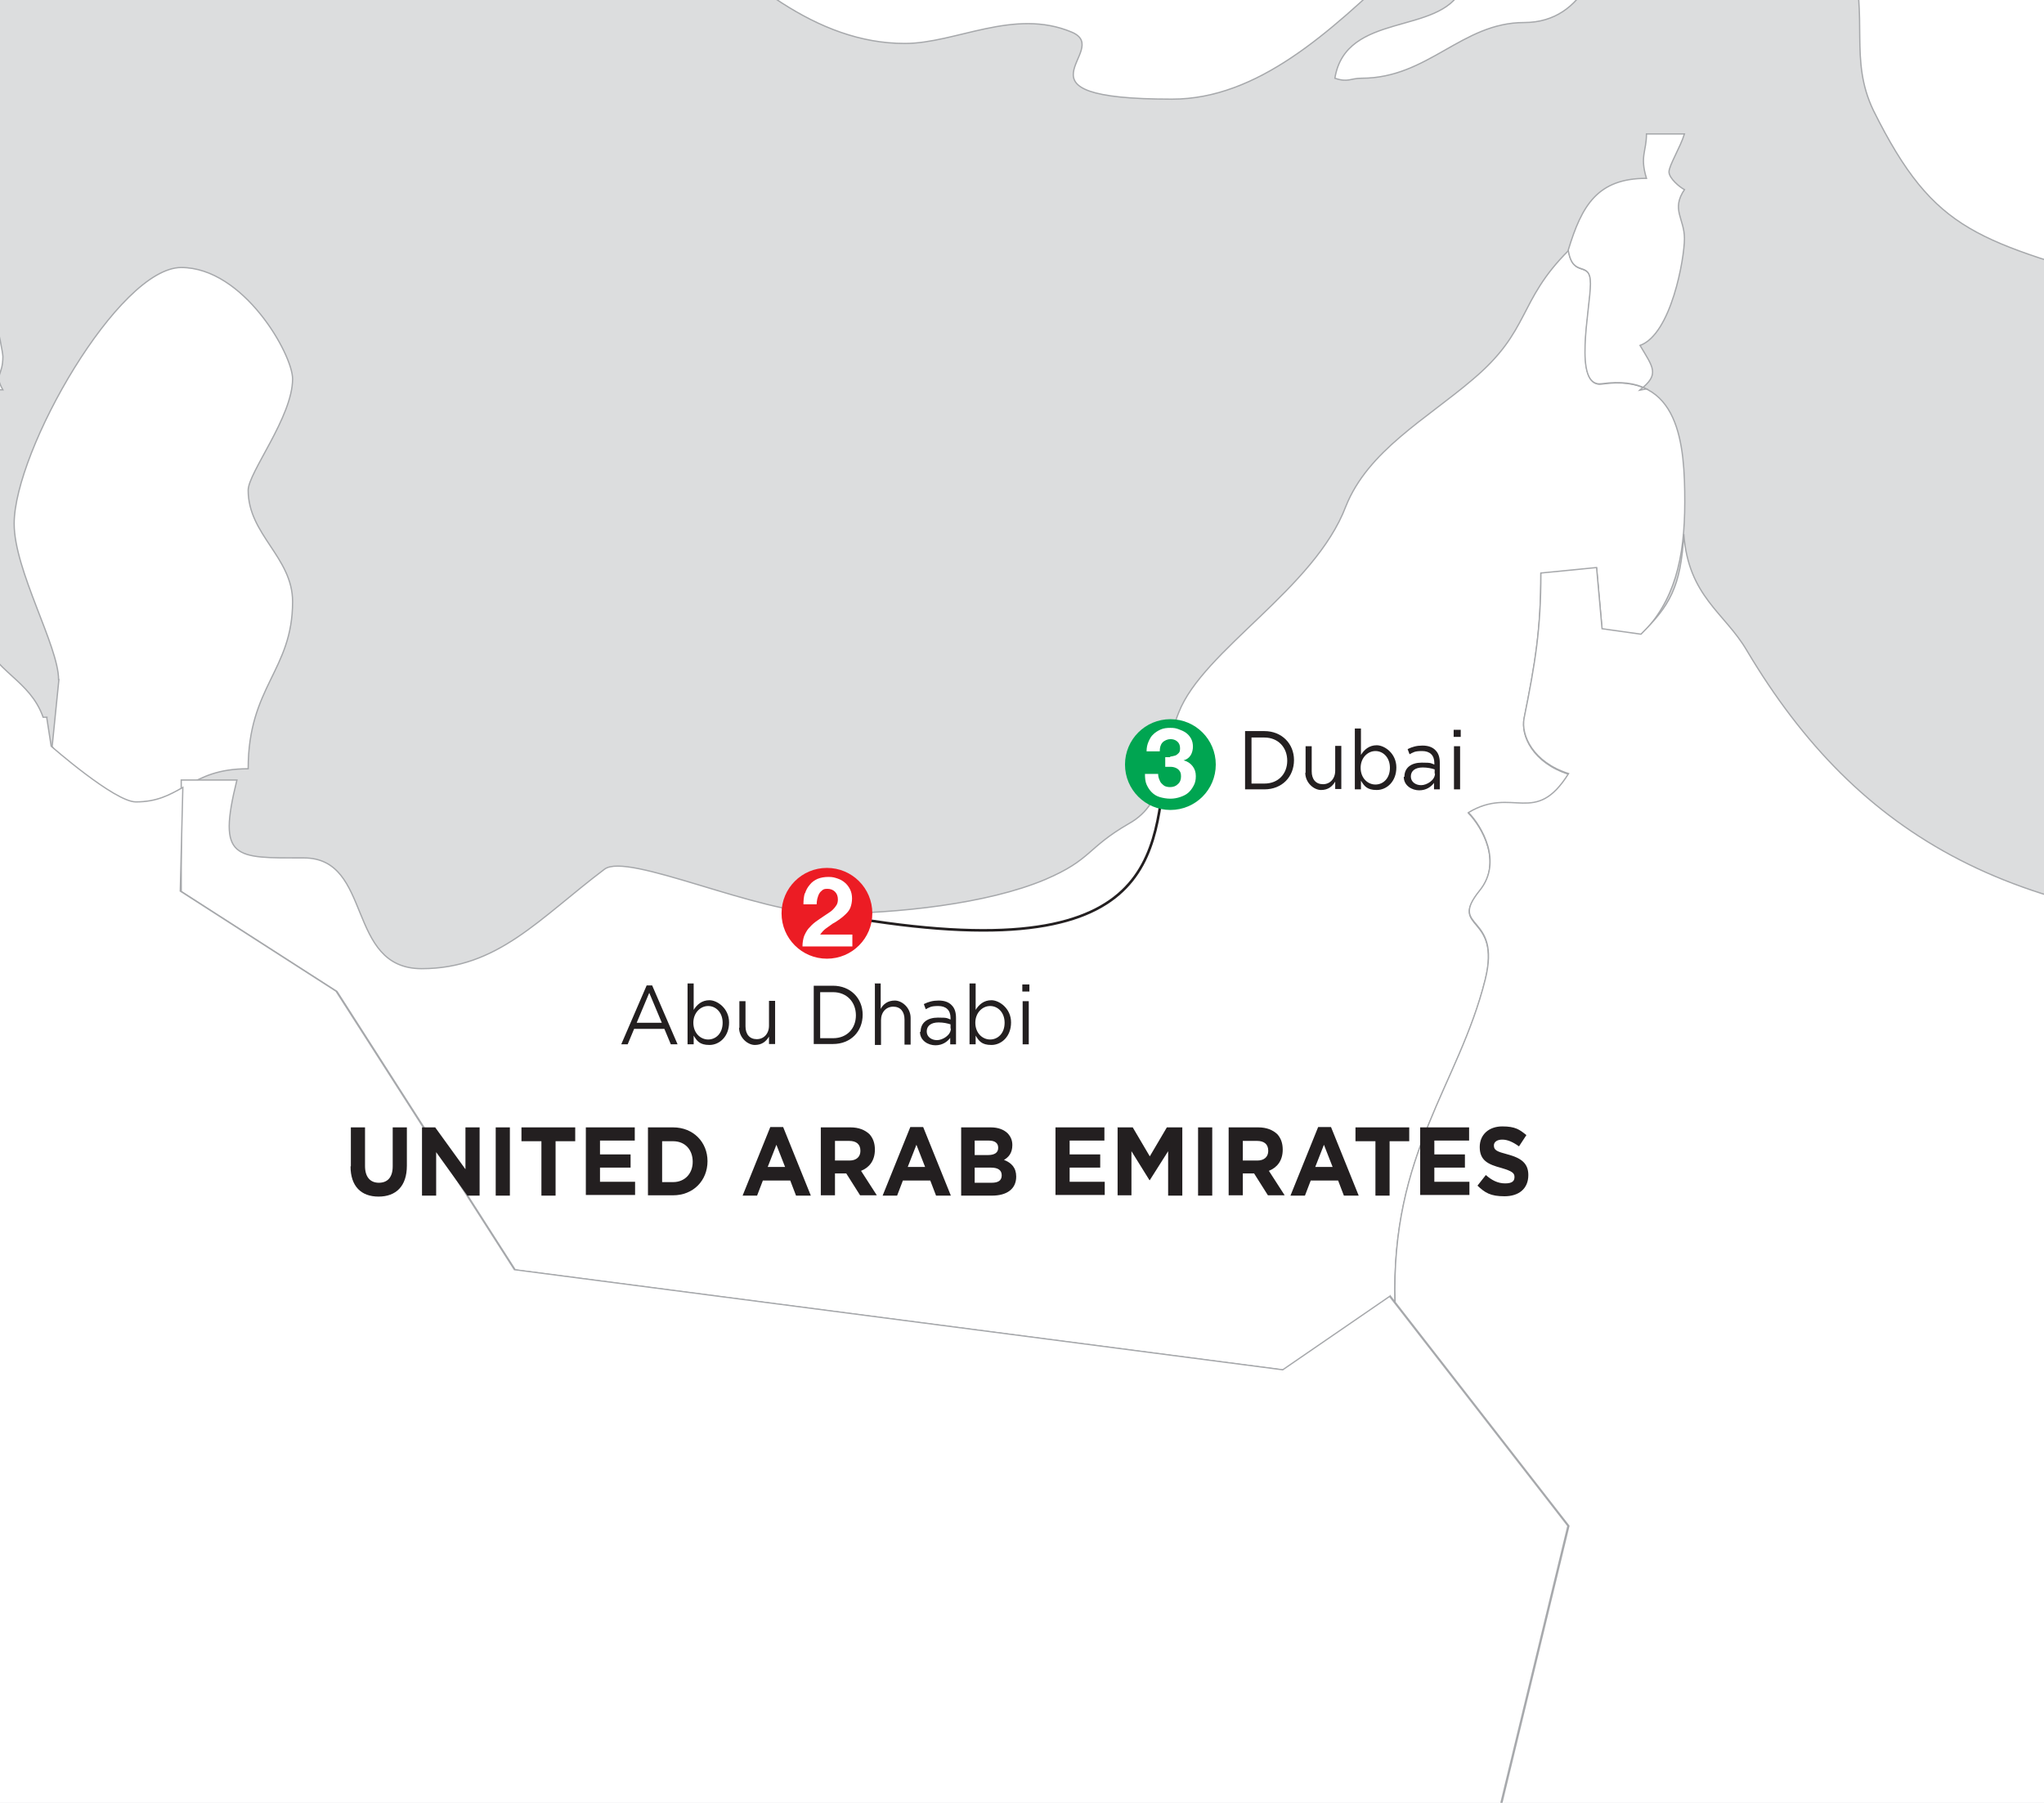 <?xml version="1.0" encoding="UTF-8"?>
<svg id="Layer_1" data-name="Layer 1" xmlns="http://www.w3.org/2000/svg" xmlns:xlink="http://www.w3.org/1999/xlink" version="1.1" viewBox="0 0 635 560">
  <defs>
    <style>
      .cls-1 {
        clip-path: url(#clippath);
      }

      .cls-2, .cls-3, .cls-4, .cls-5, .cls-6, .cls-7 {
        stroke-width: 0px;
      }

      .cls-2, .cls-8 {
        fill: none;
      }

      .cls-3 {
        fill: #dcddde;
      }

      .cls-4 {
        fill: #00a551;
      }

      .cls-9 {
        stroke: #a6a8ab;
        stroke-width: .4px;
      }

      .cls-9, .cls-6 {
        fill: #fff;
      }

      .cls-5 {
        fill: #ec1c24;
      }

      .cls-8 {
        stroke: #231f20;
        stroke-width: .8px;
      }

      .cls-7 {
        fill: #231f20;
      }
    </style>
    <clipPath id="clippath">
      <rect class="cls-2" width="635" height="560"/>
    </clipPath>
  </defs>
  <g class="cls-1">
    <rect class="cls-3" x="-49.3" y="-201.3" width="760.6" height="964.5"/>
    <path class="cls-9" d="M-379.6-200.6c38.3-14.1,43.4-90.2,67.7-93.7,14.4-2.1,59.2-3.8,70.9,1.7l41.3,5.5c-11.1-13.8-20.1-39.4-45-41.5v-65.7c-11.1,1.4-17.3,0-34.6,0,4.8-14.5,0-20.1,0-38.1s13.8-26.3,13.8-41.5-22.1-24.2-27.7-34.6c-20.8-37.4-85.1-68.5-121.1-86.5-.7-6.2,3.5-11.1,3.5-17.3,0-24.9-45-63-65.7-77.5,6.9-11.1,11.1-19.4,15.2-33.2-7.6-12.5-10.4-13.8-1.4-27.7,4.8,0,9-2.1,17.3-4.8-2.8-14.5,3.5-43.6,34.6-43.6-.7-18-17.3-25.6-17.3-38,0-18,9.7-29.8,31.1-31.1-10.4-19.4-31.1-6.9-45-6.9s-20.8-16.6-34.6-20.8c-13.8-7.6-13.1-24.2-17.3-41.5-33.9,2.8-6.9-76.1-45-76.1s-24.2,13.8-40.1,13.8c6.9-18,1.4-21.5-6.9-34.6-3.5,6.2-13.2,20.8-22.1,20.8-21.4,0-38.7-20.8-58.8-20.8s-26.3-.7-34.6,6.9c-15.2,11.1-16.4,19-27.5,34.2-9.7,13.2-18.9,24.6-34.8,34.9-27.7,18-51.9,2.1-51.9,45s10.4,24.2,10.4,38.1-11.1,31.1-17.3,48.4v48.4l-20.8,31.1-193.7,108.6,34.6,109.3,128,34.6,38.1,48.4,65.7,34.6,231.8,207.6h162.6l-3.5,3.5Z"/>
    <path class="cls-9" d="M-376.2-204.1l-3.5,3.5c38.3-14.1,43.4-90.2,67.7-93.7,11.5-1.6,42.5-3.1,60.4-.8,0,2.1,8.9,21.8,8.9,21.8,6.9,0,9-9,14.5-12.5,4.2,3.5,14.5,13.1,14.5,20.8s-15.9,17.3-22.1,17.3-13.8-10.4-16.6-13.9c-12.5,8.3-17.3,22.1-22.8,33.2,25.6,0,18.5,10.1,41,3.2-2.1,6.2,3.2,18.9,3.2,18.9,0,13.9,18,42.2,22.8,60.9h-69.2c-1.4-4.8-18.1-45.9-20.9-48.7l-74.6-10.1h-3.5Z"/>
    <path class="cls-9" d="M18.2,211.1c0-10.4-13.8-33.9-13.8-48.4,0-22.8,32.5-79.6,51.9-79.6s34.6,27,34.6,34.6c0,11.8-13.8,29.1-13.8,34.6,0,13.8,13.8,20.8,13.8,34.6,0,21.4-13.8,26.3-13.8,51.9-18.7,0-20.1,10.4-34.6,10.4s-26.3-17.3-26.3-17.3l2.1-20.8Z"/>
    <path class="cls-9" d="M433.4,404.8l-34.6,20.8-238.7-31.1-55.4-86.5-48.4-31.1v-34.6h17.3c-6.2,24.9-.7,24.2,20.8,24.2s13,34.4,36.6,34.4,36.4-15.5,56.8-30.9c7.2-5.4,47.7,13.8,69.2,13.8s49.7-3,67.7-10.6c14.5-6.2,12.8-9.7,25.9-17.3,12.5-6.9,10-20.8,15.6-34.6,7.6-19.4,42.2-38.4,51.9-64,6.9-17.3,25-27.1,39.5-39.5,18-15.2,13.8-24.1,29.7-40,1.4,9,6.9,2.8,6.9,10.4s-5.6,32.4,3.5,31.1c24.2-3.5,25.7,18.9,25.7,36.6s-3.2,30.9-13.6,41.3l-12.1-1.7-1.7-19-17.3,1.7c0,17.3-1.7,27.7-5.2,45-1.1,5.4,2.8,13.8,13.8,17.3-10.4,16.6-17.3,3.8-31.1,12.1,4.1,4.2,10.7,15.3,3.5,24.2-10,12.4,6.9,6.9,1.7,27.7-8.2,32.8-29.4,53.6-28,100.6Z"/>
    <path class="cls-9" d="M509.5,121.1c6.2-4.8,4.1-6.9,0-13.8,9.7-3.5,13.8-27,13.8-33.2s-4.2-9,0-15.2c-1.4-.7-4.8-3.5-4.8-5.5s3.5-7.6,4.8-11.8h-11.8c0,5.5-2.1,6.9,0,13.8-15.2,0-20.1,8.4-24.3,22.3,1.4,9,6.9,2.8,6.9,10.4s-5.6,32.4,3.5,31.1c5.9-.8,10.4-.2,13.9,1.6l-2.1.4Z"/>
    <path class="cls-9" d="M432,402.7l55.4,71.3-51.9,214.5-276.8,114.2v39.4l72.6,116.1,1.7,27.7,34.3,46.5c19.4-9.7,31.8-6.2,55.4-15.2,20.8-8.3,45.6-26.1,74.7-33,15.6-1.7,24.3,3.3,39.5,3.3s48.4-23.5,48.4-42.9-8.3-8.3-8.3-13.8c0-57.4,113.5-29.1,121.1-86.5,4.1-31.1,14.5-50.5,41.5-60.9,13.1-4.9,76.1-9,76.1-25.6s-17.3-41.5-17.3-65.7,3.5-20.8,6.9-27.7v-24.2c5.5-11.1,13.8-36.7,30.4-40.1.7,7.6-.7,13.1,2.1,20.8h24.2c10.4-52.6,49.8-97.6,85.1-132.9-13.1-22.1,25.6-49.1,25.6-79.6s-18.7-15.9-31.1-20.8c-18.7-6.9-21.5-25.6-36-36.7-15.9-12.5-31.1-28.4-41.5-46.4-2.1-4.2-13.2-1.4-17.3-6.9-3.5-4.8-4.2-13.8-15.9-13.8s-5.5,4.8-13.8,4.8c-90.6,0-139.8-28.4-174.4-86.5-6.9-11.8-18.2-16.8-19.6-36.2-.9,16.6-4.5,22.3-13.3,31.1l-12.1-1.7-1.7-19-17.3,1.7c0,17.3-1.7,27.7-5.2,45-1.1,5.4,2.8,13.8,13.8,17.3-10.4,16.6-17.3,3.8-31.1,12.1,4.1,4.2,10.7,15.3,3.5,24.2-10,12.4,6.9,6.9,1.7,27.7-8.2,32.8-29.4,53.6-28,100.6l-1.4-2.1Z"/>
    <path class="cls-9" d="M800.1,598.5c0,4.8-6.2,35.3-20.8,39.4v-24.2c11.8-8.3,11.8-18.7,18.7-25.6,7.6,9.7,2.1,9,2.1,10.4Z"/>
    <path class="cls-9" d="M158.7,802.7v39.4l72.6,116.1,1.7,27.7,34.3,46.5c-29.1,14.5-84.4,30.4-84.4,71.3s9.7,21.5,11.8,38.1c-41.5,5.5-57.4,42.9-91.3,48.4-42.2,6.9-83.7,18-109.3,38.1-6.9,5.5-29.1,2.8-38.1,4.9-20.1,5.5-53.3,20.7-67.1,31.1-29.8,22.1-36.7,57.4-81.7,57.4s-13.8-5.5-22.1-5.5c-29.7,0-42.9,28.4-58.8,40.1-18.7,13.8-57.4,13.1-74.7,24.2h-46.4c-43.6,0-58.8,9.7-85.1,36-5.5,5.5-13.1-.7-18.7,3.5-11.1,8.3-12.5,27.7-29.7,27.7h-15.2c-2.8,0-8.3-6.9-12.5-6.9-13.1,0-42.9,22.8-62.3,22.8s-20.1-17.3-38.1-17.3-8.3,4.2-13.8,4.8c-9-31.8-24.2-50.5-24.2-84.4v-20.7c0-14.5-9.7-13.8-13.8-26.3-9-28.4-3.5-63-15.2-93.4-6.9-17.3-14.5-27-22.8-39.4,6.2-1.4,10.4-2.1,10.4-2.1-2.8-11.1-6.9-24.2-6.9-34.6s15.9-24.2,15.9-38.1-8.3-28.4-9-39.4c11.8-2.8,40.1-22.1,40.1-36.7s-9-9.7-9-13.8c0-19.4,18-31.8,13.8-48.4,9-4.2,14.5-13.8,27.7-13.8,19.4,0,23.5,19.4,40.1,19.4s28.4-9,46.4-9,11.8,4.2,17.3,5.5l171.6,72.7v108.6l245.6-274.7,301-81.6v2.1Z"/>
    <path class="cls-9" d="M.9,110.7c0,6.2-2.8,5.5,0,10.4-17.3,0-25.6-18-25.6-31.1s11.8-10.4,17.3-6.9c3.5,2.1,8.3,25.6,8.3,27.7Z"/>
    <path class="cls-9" d="M454.1-12.4c1.4,2.8.7,5.5,0,9-6.9,14.5-36,6.9-39.4,27.7,4.1,1.4,4.8,0,8.3,0,20.7,0,31.1-17.3,50.5-17.3s24.2-20.8,25.6-29.8h-10.4c-10.4,6.2-17.3,10.4-34.6,10.4.7,7.6,1.4,3.5,0,9v-9Z"/>
    <path class="cls-9" d="M-199.7-287.1c-11.1-13.8-20.1-39.4-45-41.5v-65.7c-11.1,1.4-17.3,0-34.6,0,4.8-14.5,0-20.1,0-38.1s13.8-26.3,13.8-41.5-22.1-24.2-27.7-34.6c-20.8-37.4-85.1-68.5-121.1-86.5-.7-6.2,3.5-11.1,3.5-17.3,0-24.9-45-63-65.7-77.5,6.9-11.1,11.1-19.4,15.2-33.2-7.6-12.5-10.4-13.8-1.4-27.7,4.8,0,9-2.1,17.3-4.8-2.8-14.5,3.5-43.6,34.6-43.6-.7-18-17.3-25.6-17.3-38,0-18,9.7-29.8,31.1-31.1-10.4-19.4-31.1-6.9-45-6.9s-20.8-16.6-34.6-20.8c-13.8-7.6-13.1-24.2-17.3-41.5-33.9,2.8-6.9-76.1-45-76.1,2.8-15.9,4.8-39.4-3.5-58.8-5.5-12.5-27.7-11.8-27.7-27.7s13.8-19.4,17.3-34.6c-6.9-3.5-31.1-97.6-31.1-107.3s15.9.7,17.3,0c18-9.7,9-38,31.1-45,27.7,41.5,52.6,100.3,117.6,100.3s83.7-90,145.3-90,29.7,28.4,31.1,29.8c-9,4.8-9.7,5.5-17.3,1.4.7,20.1,11.8,24.2,20.8,33.2-8.3,3.5-24.2,10.4-24.2,18.7,0,30.4,62.5,55,76.3,44.6,0,47.7,14.3,91.7,51.7,104.1,18,5.5,33.2-3.5,51.9,3.5,9,3.4,27.7,39.4,34.6,45,28.4,24.2,62.3,31.1,110.7,31.1s102.4-41.5,173-41.5c-2.1-19.4-11.8-30.4-13.8-48.4h27.7c40.8,0,38.7-44.3,65.7-62.3,29.8-19.4,65-17.3,100.3-20.8,2.1-32.5,25.6-20.8,51.9-20.8s9.7-2.1,17.3-3.5c12.5,6.9,2.8,15.2,10.4,24.2,6.2,6.9,80.3,24.2,89.9,24.2h34.6c38.8,0,34.6,18,58.8,34.6,13.1,9,30.4,6.2,45,13.8,17.3,9,18.7,41.5,45,41.5s45.7-7.6,56.7-10.4c3.5,27,2.1,54.7,2.1,69.2s13.8,19.4,13.8,38,3.5,62.3-6.9,86.5c-3.5,7.6-17.3,8.3-17.3,20.7s4.8,4.2,0,13.8c0,2.1-17.3,18.7-17.3,38,0,29.8,7.6,45,34.6,45-1.4,19.4-13.8,26.3-13.8,45,0,40.1,30.4,116.2,41.5,162.6,21.5-2.8,31.5,3.2,52.2,3.2s34.3,8.6,34.3,28c0,35.3-29.8,49.1-41.5,72.6-9,18-11.8,44.3-24.2,58.8,45,29.7,66.8,108.4,111,124.3,13.2,4.2,10.7-3.2,23.9.3,13.8,3.5,20.1,26.3,45,17.3,10.4,20.8,11.1,44.3,17.3,69.2v31.1c29.1-2.1,27-9,45,0v55.4c-50.5,0-96.9,17.3-110.7,51.9-14.5,36.7-.7,117.6-41.5,117.6s-55.4-13.8-74.7-27.7c-8.3,11.8-6.9,17.3-29.1,17.3h-100.3c-16.6,0-30.4-10.4-55.4-10.4s-15.2,10.4-27.7,10.4-19.4-13.8-20.8-13.8c-50.5-15.2-63.7-16.6-83-55.4-7.6-15.9-1.4-28.4-6.9-48.4-7.6-26.3-38-38.1-72.6-38.1-49.1,0-85.1,83-138.4,83s-18-15.2-31.1-20.8c-18-7.6-36,3.5-51.9,3.5-55.4,0-90.6-80.3-134.9-83-47.7-2.8-105.9-40.8-121.1-84.4-5.5-20.1-6.2-30.4-17.3-41.5l10.4-9c-11.1-3.5-18-4.2-31.1,0,0-56.7-38.7-59.5-51.9-110.7h-20.8c-2.1,3.5-16.6,17.3-20.8,17.3-13.8,0-53.3-22.8-57.4-34.6-12.5,6.2.7,23.5-1.4,38-19.4-1.4-23.5,2.1-31.1,0v3.5l-3.5,3.5Z"/>
    <path class="cls-9" d="M14.8,222.8h-1.4c-4.2-11.8-15.2-13.9-19.4-25.6-4.1-11.1-1.4-25.6-10.4-34.6-4.2-4.2-17.3-4.2-20.8-13.9-5.5-15.2-1.4-24.2-10.4-38-5.5-9-10.4,2.1-10.4-10.4s-2.1-8.3,0-10.4l3.5,6.9h12.5c-3.5-4.8,0-11.1,0-17.3,0-13.8-13.2-18-19.4-26.3v-15.2c2.1,0,4.8,0,6.9-.7-13.8-11.1-45-23.5-48.4-44.3-17.3,2.1-27.7-13.8-27.7-24.2v-12.5c0-6.2-16.6-10.4-20.8-10.4-6.9,0-22.1-3.5-22.1-8.3,0-6.9,4.8-5.5,4.8-13.8,0-18-27.7-26.3-31.1-47-1.4-11.1,3.5-16.6-8.3-22.1h-69.2c-1.4-4.8-18.1-45.9-20.9-48.7l-74.6-10.1h-166.1l-231.8-207.6-65.7-34.6-38.1-48.4-128-34.6-24.2,20.8-176.4,41.5,74.7,100.3c0,14.5-13.2,13.1-22.8,18.7-10.4,6.2-7.6,22.8-13.8,31.1-6.2,8.3-20.1,3.5-27.7,9h-34.6c-31.1,20.8-33.2,58.8-76.1,67.1l-90-22.1c-10.3,25.7-13.1,52.6-22.1,80.9-2.1,7.6-9.7,9.7-12.5,17.3-1.4,4.8-8.3,15.9-8.3,19.4s21.4,5.5,29.1,6.9c12.5,2.1,22.1,2.1,27.7,17.3,6.2,16.6,17.3,27.7,24.2,45l3.5,17.3c3.5,0,14.5,24.9,20.8,31.1,27.7,27.7,31.1,89.9,65.7,110.7,0,1.4-1.4,6.2-1.4,13.8s9.7,13.1,17.3,18.7c8.3,6.2,24.2,45,24.2,50.5s3.5,5.5,3.5,8.3h-2.1c1.4,12.5-6.9,19.4-6.9,27.7,0,15.9,22.8,18.7,22.8,34.6s-4.2,20.7,8.3,20.7,6.9,4.2,13.8,0c13.8,18,45,22.8,57.4,43.6,10.4,18,25.6,40.1,31.1,56.7,4.8,15.2,3.5,32.5,11.8,47.1,6.9,12.5,19.4,31.8,19.4,53.3s-12.5,26.3-12.5,48.4,5.5,19.4,5.5,29.7v18.7c0,11.8,4.2,18,8.3,29.8,6.9,20.8,40.1,79.6,57.4,86.5,20.1,7.6,32.5,6.9,48.4,18.7,33.2,24.9,60.2,72.7,69.2,117.6,1.4,6.9,8.3,11.8,8.3,17.3v10.4c0,15.9,17.3,15.9,22.8,29.7,6.9,17.3,9,36.7,22.1,49.8,15.2,15.2,46.4,23.5,54,47.1,7.6,24.2,16.6,39.4,25.6,62.3,6.2,16.6,20.8,18.7,20.8,48.4,11.8-2.8,40.1-22.1,40.1-36.7s-9-9.7-9-13.8c0-19.4,18-31.8,13.8-48.4,9-4.2,14.5-13.8,27.7-13.8,19.4,0,23.5,19.4,40.1,19.4s28.4-9,46.4-9,11.8,4.2,17.3,5.5l171.6,72.7v108.6l245.6-274.7,301-81.6v2.1l276.8-114.2,51.9-214.5-55.4-71.3-33.2,22.8-238.7-31.1-55.4-86.5-48.4-31.1.8-32.2c-4.1,2.3-8,4.5-14.6,4.5s-26.3-17.3-26.3-17.3l-1.4-9Z"/>
    <path class="cls-9" d="M993.9,103.8c19.4-4.8,20.8,10.4,31.1,10.4s17.3-15.2,36-20.8c20.8,8.3,19.4-10.4,47.1-10.4h76.1v-422.1l-65.7-10.4-96.9,24.2-138.4-27.7c45,29.7,66.8,108.4,111,124.3,13.2,4.2,10.7-3.2,23.9.3,13.8,3.5,20.1,26.3,45,17.3,10.4,20.8,11.1,44.3,17.3,69.2v31.1c29.1-2.1,27-9,45,0v55.4c-50.5,0-96.9,17.3-110.7,51.9-11.2,28.3-5.5,83.1-21.2,106.5l.4.7Z"/>
    <path class="cls-8" d="M362.4,235c-4.1,29.8-.6,68.2-105.5,48.7"/>
    <g>
      <path class="cls-7" d="M386.8,227.1h6c5.4,0,9.2,3.9,9.2,9h0c0,5.2-3.7,9.1-9.2,9.1h-6v-18.1ZM388.8,229v14.4h4c4.4,0,7.1-3.1,7.1-7.1h0c0-4.1-2.8-7.2-7.1-7.2h-4Z"/>
      <path class="cls-7" d="M405.6,240.1v-8.3h1.9v7.8c0,2.5,1.3,4,3.5,4s3.8-1.7,3.8-4.2v-7.7h1.9v13.4h-1.9v-2.3c-.9,1.5-2.2,2.6-4.4,2.6s-4.9-2.2-4.9-5.4Z"/>
      <path class="cls-7" d="M422.8,242.6v2.6h-1.9v-18.9h1.9v8.2c1-1.6,2.5-3,4.9-3s6.1,2.5,6.1,6.9h0c0,4.4-3,7-6.1,7s-3.9-1.3-4.9-2.9ZM431.8,238.5h0c0-3.2-2.1-5.2-4.5-5.2s-4.6,2.1-4.6,5.2h0c0,3.2,2.2,5.2,4.6,5.2s4.5-1.9,4.5-5.2Z"/>
      <path class="cls-7" d="M436.3,241.3h0c0-2.9,2.2-4.4,5.4-4.4s2.8.2,3.9.6v-.5c0-2.4-1.4-3.7-3.8-3.7s-2.7.4-3.9,1l-.6-1.6c1.4-.7,2.8-1.1,4.6-1.1s3.2.5,4.1,1.5c.9.9,1.3,2.2,1.3,3.9v8.2h-1.8v-2c-.9,1.2-2.4,2.3-4.6,2.3s-4.8-1.4-4.8-4.2ZM445.7,240.3v-1.3c-.9-.3-2.2-.6-3.7-.6-2.4,0-3.7,1.1-3.7,2.8h0c0,1.7,1.5,2.7,3.2,2.7s4.3-1.5,4.3-3.6Z"/>
      <path class="cls-7" d="M451.6,226.7h2.2v2.2h-2.2v-2.2ZM451.7,231.8h1.9v13.4h-1.9v-13.4Z"/>
    </g>
    <g>
      <path class="cls-7" d="M109,362.3v-12.1h4.4v12c0,3.4,1.6,5.2,4.3,5.2s4.3-1.7,4.3-5.1v-12.1h4.4v11.9c0,6.4-3.4,9.6-8.8,9.6s-8.7-3.2-8.7-9.4Z"/>
      <path class="cls-7" d="M131.1,350.2h4.1l9.4,13v-13h4.4v21.2h-3.8l-9.7-13.5v13.5h-4.4v-21.2Z"/>
      <path class="cls-7" d="M154,350.2h4.4v21.2h-4.4v-21.2Z"/>
      <path class="cls-7" d="M168.1,354.5h-6.1v-4.3h16.7v4.3h-6.1v16.9h-4.4v-16.9Z"/>
      <path class="cls-7" d="M182,350.2h15.2v4.1h-10.8v4.3h9.5v4.1h-9.5v4.4h10.9v4.1h-15.3v-21.2Z"/>
      <path class="cls-7" d="M201.3,350.2h7.8c6.3,0,10.7,4.6,10.7,10.5h0c0,6-4.4,10.6-10.7,10.6h-7.8v-21.2ZM205.7,354.4v12.8h3.4c3.6,0,6.1-2.6,6.1-6.3h0c0-3.8-2.4-6.4-6.1-6.4h-3.4Z"/>
      <path class="cls-7" d="M239.2,350.1h4.1l8.6,21.3h-4.6l-1.8-4.7h-8.5l-1.8,4.7h-4.5l8.6-21.3ZM243.9,362.5l-2.7-6.9-2.7,6.9h5.3Z"/>
      <path class="cls-7" d="M255,350.2h9.2c2.6,0,4.5.8,5.9,2.1,1.1,1.2,1.7,2.8,1.7,4.8h0c0,3.5-1.8,5.6-4.3,6.6l4.9,7.6h-5.2l-4.3-6.8h-3.5v6.8h-4.4v-21.2ZM263.9,360.5c2.2,0,3.4-1.2,3.4-3h0c0-2.1-1.3-3.1-3.5-3.1h-4.4v6.1h4.5Z"/>
      <path class="cls-7" d="M282.7,350.1h4.1l8.6,21.3h-4.6l-1.8-4.7h-8.5l-1.8,4.7h-4.5l8.6-21.3ZM287.4,362.5l-2.7-6.9-2.7,6.9h5.3Z"/>
      <path class="cls-7" d="M298.5,350.2h9.3c2.3,0,4.1.7,5.3,1.9.9,1,1.4,2.1,1.4,3.6h0c0,2.5-1.2,3.8-2.6,4.6,2.3.9,3.8,2.4,3.8,5.2h0c0,3.9-3,5.9-7.5,5.9h-9.6v-21.2ZM310.1,356.5c0-1.4-1-2.2-2.9-2.2h-4.4v4.5h4.1c2,0,3.2-.7,3.2-2.2h0ZM307.9,362.7h-5.1v4.7h5.3c2,0,3.1-.7,3.1-2.3h0c0-1.5-1-2.4-3.3-2.4Z"/>
      <path class="cls-7" d="M327.9,350.2h15.2v4.1h-10.8v4.3h9.5v4.1h-9.5v4.4h10.9v4.1h-15.3v-21.2Z"/>
      <path class="cls-7" d="M347.1,350.2h4.8l5.3,9,5.3-9h4.8v21.2h-4.4v-13.8l-5.7,9h-.1l-5.6-9v13.7h-4.3v-21.2Z"/>
      <path class="cls-7" d="M372.2,350.2h4.4v21.2h-4.4v-21.2Z"/>
      <path class="cls-7" d="M381.7,350.2h9.2c2.6,0,4.5.8,5.9,2.1,1.1,1.2,1.7,2.8,1.7,4.8h0c0,3.5-1.8,5.6-4.3,6.6l4.9,7.6h-5.2l-4.3-6.8h-3.5v6.8h-4.4v-21.2ZM390.6,360.5c2.2,0,3.4-1.2,3.4-3h0c0-2.1-1.3-3.1-3.5-3.1h-4.4v6.1h4.5Z"/>
      <path class="cls-7" d="M409.4,350.1h4.1l8.6,21.3h-4.6l-1.8-4.7h-8.5l-1.8,4.7h-4.5l8.6-21.3ZM414,362.5l-2.7-6.9-2.7,6.9h5.3Z"/>
      <path class="cls-7" d="M427.2,354.5h-6.1v-4.3h16.7v4.3h-6.1v16.9h-4.4v-16.9Z"/>
      <path class="cls-7" d="M441.2,350.2h15.2v4.1h-10.8v4.3h9.5v4.1h-9.5v4.4h10.9v4.1h-15.3v-21.2Z"/>
      <path class="cls-7" d="M459,368.3l2.6-3.3c1.8,1.6,3.7,2.6,6,2.6s2.9-.8,2.9-2h0c0-1.2-.7-1.8-4.1-2.8-4.1-1.1-6.7-2.3-6.7-6.5h0c0-3.9,2.9-6.4,7-6.4s5.4,1,7.5,2.7l-2.3,3.5c-1.8-1.3-3.5-2.1-5.2-2.1s-2.6.8-2.6,1.8h0c0,1.5.9,1.9,4.3,2.8,4.1,1.1,6.4,2.7,6.4,6.4h0c0,4.3-3,6.6-7.4,6.6s-6.1-1.1-8.5-3.4Z"/>
    </g>
    <path class="cls-9" d="M362.4,235"/>
    <g>
      <path class="cls-4" d="M363.6,251.6c7.8,0,14.1-6.3,14.1-14.1s-6.3-14.1-14.1-14.1-14.1,6.3-14.1,14.1,6.3,14.1,14.1,14.1Z"/>
      <path class="cls-6" d="M363.6,235c.5,0,1-.2,1.5-.3.5-.2.8-.5,1.1-.8s.4-.8.4-1.5c0-.9-.3-1.6-.9-2.1s-1.3-.7-2.1-.7-1.9.4-2.5,1.1c-.6.7-.8,1.6-.8,2.7h-4.1c0-1.1.2-2.1.6-3s.8-1.7,1.5-2.3c.6-.6,1.4-1.1,2.3-1.5.9-.4,1.9-.5,3-.5s1.7.1,2.5.4c.8.3,1.6.6,2.3,1.1s1.2,1.1,1.6,1.8c.4.7.6,1.6.6,2.5s-.2,1.9-.7,2.7-1.2,1.3-2.2,1.6h0c1.2.3,2.1.9,2.8,1.8s1,1.9,1,3.1-.2,2.1-.7,3-1,1.6-1.7,2.2c-.7.6-1.6,1-2.5,1.3-.9.3-1.9.5-3,.5s-2.3-.2-3.3-.5c-1-.3-1.8-.8-2.5-1.5-.7-.7-1.2-1.5-1.6-2.4-.4-.9-.5-2-.5-3.3h4.1c0,.6.1,1.1.3,1.6.2.5.4,1,.7,1.3s.7.7,1.1.9c.5.2,1,.3,1.6.3,1,0,1.8-.3,2.4-.9.7-.6,1-1.4,1-2.4s-.2-1.4-.5-1.8c-.3-.4-.7-.7-1.2-.9-.5-.2-1-.3-1.6-.3-.6,0-1.1,0-1.6,0v-3c.5,0,1,0,1.5,0Z"/>
    </g>
    <g>
      <path class="cls-7" d="M200.8,306.1h1.8l7.9,18.3h-2.1l-2-4.8h-9.4l-2,4.8h-2l7.9-18.3ZM205.6,317.7l-3.9-9.3-3.9,9.3h7.9Z"/>
      <path class="cls-7" d="M215.5,321.8v2.6h-1.9v-18.9h1.9v8.2c1-1.6,2.5-3,4.9-3s6.1,2.5,6.1,6.9h0c0,4.4-3,7-6.1,7s-3.9-1.3-4.9-2.9ZM224.5,317.7h0c0-3.2-2.1-5.2-4.5-5.2s-4.6,2.1-4.6,5.2h0c0,3.2,2.2,5.2,4.6,5.2s4.5-1.9,4.5-5.2Z"/>
      <path class="cls-7" d="M229.7,319.3v-8.3h1.9v7.8c0,2.5,1.3,4,3.5,4s3.8-1.7,3.8-4.2v-7.7h1.9v13.4h-1.9v-2.3c-.9,1.5-2.2,2.6-4.4,2.6s-4.9-2.2-4.9-5.4Z"/>
      <path class="cls-7" d="M252.8,306.2h6c5.4,0,9.2,3.9,9.2,9h0c0,5.2-3.7,9.1-9.2,9.1h-6v-18.1ZM254.8,308.1v14.4h4c4.4,0,7.1-3.1,7.1-7.1h0c0-4.1-2.8-7.2-7.1-7.2h-4Z"/>
      <path class="cls-7" d="M271.7,305.5h1.9v7.9c.8-1.5,2.2-2.6,4.4-2.6s4.9,2.2,4.9,5.4v8.3h-1.9v-7.8c0-2.5-1.3-4-3.5-4s-3.8,1.7-3.8,4.2v7.7h-1.9v-18.9Z"/>
      <path class="cls-7" d="M286,320.5h0c0-2.9,2.2-4.4,5.4-4.4s2.8.2,3.9.6v-.5c0-2.4-1.4-3.7-3.8-3.7s-2.7.4-3.9,1l-.6-1.6c1.4-.7,2.8-1.1,4.6-1.1s3.2.5,4.1,1.5c.9.9,1.3,2.2,1.3,3.9v8.2h-1.8v-2c-.9,1.2-2.4,2.3-4.6,2.3s-4.8-1.4-4.8-4.2ZM295.3,319.5v-1.3c-.9-.3-2.2-.6-3.7-.6-2.4,0-3.7,1.1-3.7,2.8h0c0,1.7,1.5,2.7,3.2,2.7s4.3-1.5,4.3-3.6Z"/>
      <path class="cls-7" d="M303.1,321.8v2.6h-1.9v-18.9h1.9v8.2c1-1.6,2.5-3,4.9-3s6.1,2.5,6.1,6.9h0c0,4.4-3,7-6.1,7s-3.9-1.3-4.9-2.9ZM312.1,317.7h0c0-3.2-2.1-5.2-4.5-5.2s-4.6,2.1-4.6,5.2h0c0,3.2,2.2,5.2,4.6,5.2s4.5-1.9,4.5-5.2Z"/>
      <path class="cls-7" d="M317.6,305.8h2.2v2.2h-2.2v-2.2ZM317.7,311h1.9v13.4h-1.9v-13.4Z"/>
    </g>
    <g>
      <path class="cls-5" d="M256.9,297.8c7.8,0,14.1-6.3,14.1-14.1s-6.3-14.1-14.1-14.1-14.1,6.3-14.1,14.1,6.3,14.1,14.1,14.1Z"/>
      <path class="cls-6" d="M250.1,277.5c.3-1,.8-1.9,1.5-2.7.6-.8,1.5-1.4,2.4-1.8,1-.4,2.1-.6,3.4-.6s1.9.2,2.8.5c.9.3,1.6.7,2.3,1.3.7.6,1.2,1.3,1.6,2.1.4.8.6,1.8.6,2.8s-.2,2-.5,2.8c-.3.8-.8,1.4-1.4,2-.6.6-1.2,1.1-1.9,1.6-.7.5-1.4,1-2.2,1.4-.7.5-1.4,1-2.1,1.5-.7.5-1.3,1.2-1.8,1.9h10v3.7h-15.5c0-1.2.2-2.3.5-3.2.4-.9.8-1.7,1.4-2.4.6-.7,1.3-1.4,2.1-2,.8-.6,1.7-1.2,2.6-1.8.5-.3,1-.7,1.5-1,.5-.3,1-.7,1.4-1.1.4-.4.8-.9,1.1-1.4.3-.5.4-1.1.4-1.7,0-1-.3-1.8-.9-2.4-.6-.6-1.4-.9-2.3-.9s-1.2.1-1.6.4c-.4.3-.8.7-1,1.1-.3.5-.4,1-.6,1.6-.1.6-.2,1.1-.2,1.7h-4.1c0-1.2.1-2.3.4-3.4Z"/>
    </g>
  </g>
</svg>